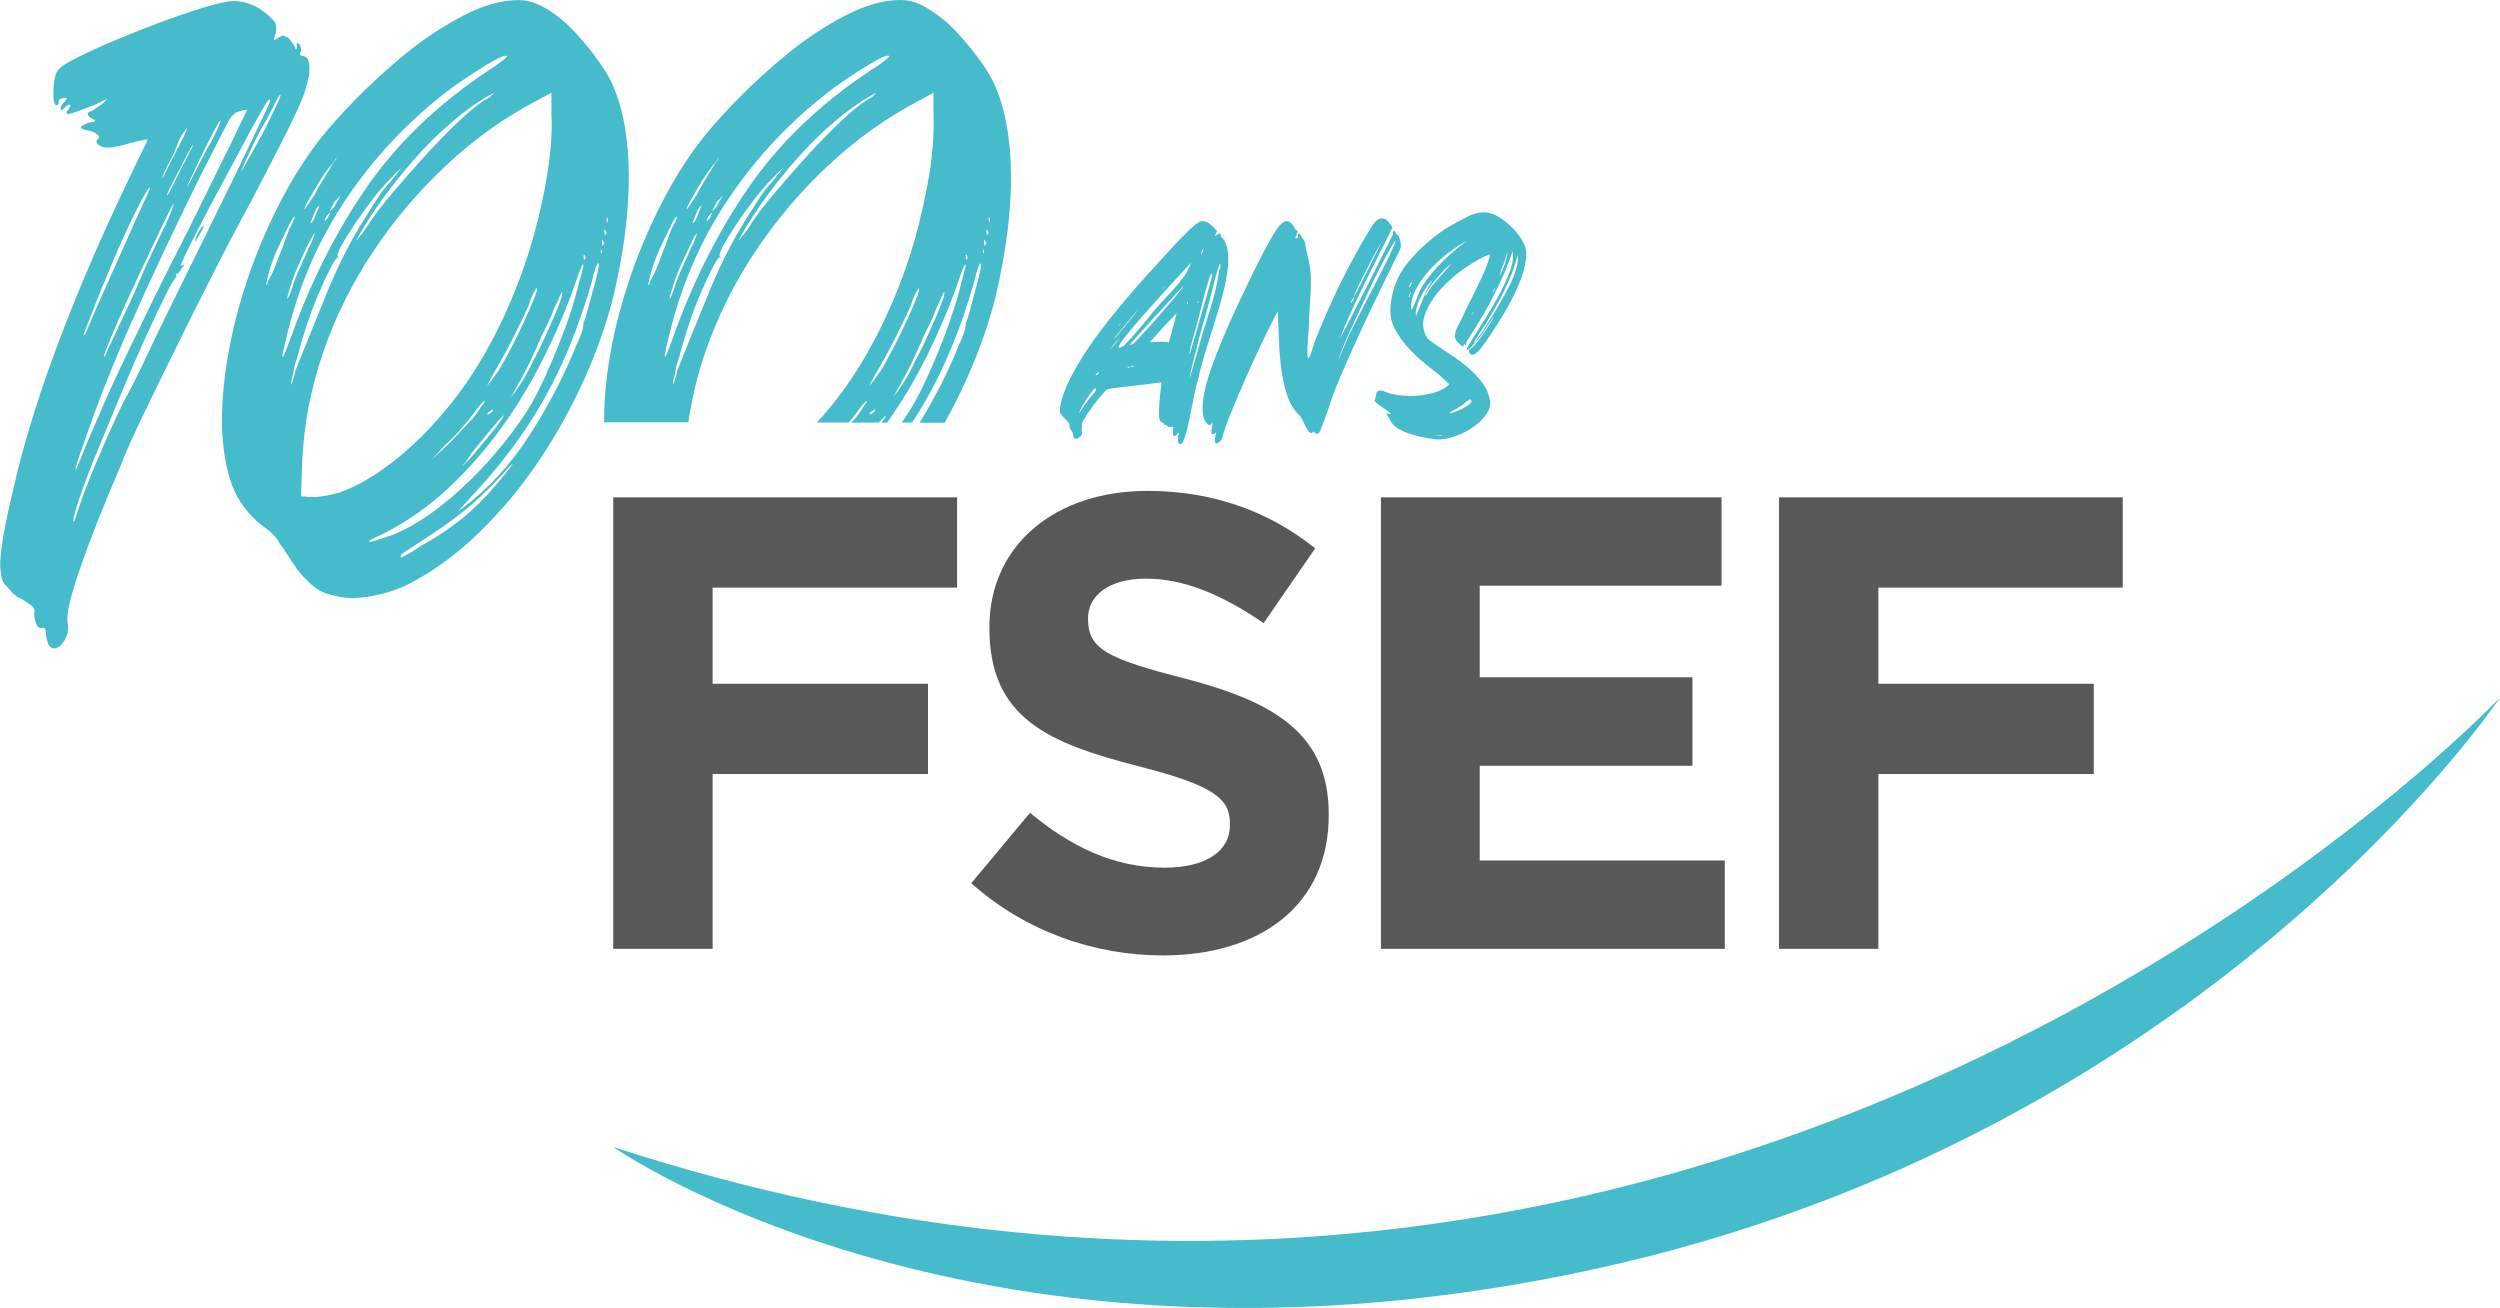 ﻿<svg xmlns="http://www.w3.org/2000/svg" width="208.81" height="109.25" viewBox="0 0 208.81 109.25"><defs><style>.cls-1{fill:#585856;}.cls-2{fill:#45bbcb;}</style></defs><path class="cls-2" d="m1.34,39.85c.89-3.63,2.12-7.5,3.68-11.61,1.56-4.11,3.39-8.36,5.49-12.76.51-1.08.94-1.97,1.29-2.68.35-.7.53-1.08.53-1.15-.19,0-.67.1-1.43.29-.38.13-.75.22-1.1.29-.35.06-.62.1-.81.1-.32,0-.57-.08-.76-.24-.19-.16-.22-.3-.1-.43.19-.13.19-.27,0-.43-.19-.16-.45-.27-.76-.33-.83-.13-.8-.35.1-.67.51-.06.61-.16.29-.29-.26-.13-.4-.25-.43-.38-.03-.13.08-.22.33-.29l.86-.57.48-.48-.96.48c-1.28.51-2.04.78-2.29.81-.26.03-.26-.11,0-.43.13-.19.16-.3.1-.33-.06-.03-.19.02-.38.14,0,.13-.06.19-.19.19,0,.06-.03.1-.1.1-.13,0-.16-.08-.1-.24.06-.16.16-.3.29-.43.32-.32.25-.41-.19-.29-.19,0-.29.13-.29.38,0,.13-.06.19-.19.19-.19-.06-.27-.48-.24-1.24.03-.76.14-1.31.33-1.62.19-.32.92-.78,2.2-1.39,1.27-.6,2.71-1.23,4.3-1.86,1.59-.64,3.15-1.21,4.68-1.72,1.53-.51,2.64-.8,3.34-.86,1.34-.06,2.55.51,3.63,1.72.13.19.16.51.1.96-.26.57-.19.7.19.38.19-.13.32-.19.38-.19s.22.06.48.19l.57.76c0,.19.03.26.1.19s.06-.22,0-.48h.19c.13.13.19.32.19.57-.13.32-.1.48.1.48.51,0,.7.54.57,1.62-.06.32-.16.7-.29,1.15-.13.45-.37,1.05-.72,1.82-.35.76-.83,1.74-1.43,2.91-.61,1.18-1.39,2.69-2.34,4.54-1.15,2.1-2.28,4.25-3.39,6.45-1.12,2.2-2.17,4.3-3.15,6.31-.99,2.01-1.88,3.84-2.68,5.5-.8,1.66-1.39,3-1.77,4.01-1.4,3.25-2.52,6.07-3.34,8.46-.83,2.39-1.18,3.9-1.05,4.54.13.7-.06,1.34-.57,1.91-.45.38-.8.35-1.05-.1-.13-.38-.19-.7-.19-.96,0-.32-.13-.45-.38-.38-.26,0-.41-.16-.48-.48-.13-.44-.16-.73-.1-.86.06-.25-.13-.51-.57-.76-.45-.32-.73-.48-.86-.48-.06-.06-.13-.13-.19-.19-.13-.06-.21-.13-.24-.19-.03-.06-.11-.16-.24-.29-.32-.32-.51-.56-.57-.72-.06-.16-.13-.49-.19-1-.06-1.27.38-3.82,1.34-7.65Zm4.78,3.63c0,.13.03.13.1,0,.06-.13.16-.41.29-.86.38-1.15.92-2.55,1.62-4.2.7-1.66,1.43-3.28,2.2-4.87.51-.89,1.13-2.12,1.86-3.68.73-1.56,1.42-2.98,2.05-4.25l5.35-10.89c1.34-2.8,2.21-4.63,2.63-5.49.41-.86.46-1.13.14-.81-.06.06-.3.46-.72,1.19-.42.73-.89,1.61-1.43,2.63-.54,1.02-1.13,2.12-1.77,3.3-.64,1.18-1.21,2.26-1.72,3.25-.51.99-.92,1.82-1.24,2.48-.32.67-.45.97-.38.91.13-.06.21-.08.24-.05.03.03-.02.11-.14.24-.19.32-.32.48-.38.48-.13,0-.16.03-.1.1v.19c-.13.06-.43.57-.91,1.53-.48.96-1.04,2.14-1.67,3.54-.64,1.4-1.31,2.95-2.01,4.63-.7,1.69-1.35,3.27-1.96,4.73-.61,1.47-1.1,2.76-1.48,3.87-.38,1.12-.57,1.8-.57,2.05Zm.19-4.3c0,.13.06.03.19-.29.13-.32.41-1.02.86-2.1.38-.89.76-1.78,1.15-2.68.38-.89.88-1.97,1.48-3.25.6-1.27,1.35-2.83,2.25-4.68.89-1.85,2.04-4.14,3.44-6.88.7-1.4,1.35-2.72,1.96-3.97.6-1.24,1.13-2.31,1.58-3.2.51-1.08.99-2.07,1.43-2.96-.19,0-.48.06-.86.19-.13.06-.26.16-.38.29s-.29.38-.48.76c-.19.38-.46.91-.81,1.58-.35.67-.81,1.58-1.39,2.72-2.23,4.52-4.16,8.62-5.78,12.28-1.62,3.66-2.98,7.12-4.06,10.37-.38.96-.57,1.56-.57,1.82Zm.67-11.18c0,.06.03.05.1-.05.06-.1.17-.33.33-.72.16-.38.41-.97.76-1.77.35-.8.81-1.83,1.39-3.11.76-1.72,1.35-3.04,1.77-3.97.41-.92.72-1.58.91-1.96.19-.44.29-.7.29-.76-.06,0-.21.19-.43.57-.22.38-.48.86-.76,1.43-.29.57-.59,1.21-.91,1.91-.32.7-.61,1.34-.86,1.91-.19.51-.45,1.13-.76,1.86-.32.73-.61,1.43-.86,2.1-.26.67-.48,1.24-.67,1.72-.19.48-.29.75-.29.81Zm2.1,1.05l2.1-4.49c.45-1.08.92-2.16,1.43-3.25.51-1.08.89-1.88,1.15-2.39.25-.51.44-.96.57-1.34.06-.19.13-.38.19-.57-.06,0-.4.64-1,1.91-.61,1.27-1.27,2.69-2.01,4.25-.73,1.56-1.39,3.01-1.96,4.35-.57,1.34-.86,2.07-.86,2.2,0,.19.13-.03.38-.67Zm4.49-14.14l1.05-2.1c.32-.57.57-1.07.76-1.48.19-.41.25-.62.19-.62-.13.19-.26.38-.38.57-.13.19-.24.42-.33.67-.1.26-.21.54-.33.86-.32.57-.57,1.07-.76,1.48-.19.42-.26.62-.19.62Zm1.62-.96c.19-.32.35-.62.48-.91.13-.29.25-.53.38-.72.06-.25.16-.48.29-.67-.51.89-.91,1.62-1.19,2.2-.29.57-.56,1.1-.81,1.58-.26.48-.38.75-.38.81,0,.13.06.06.19-.19.13-.25.48-.96,1.05-2.1Zm.48,1.62l1.53-2.96c.45-.76.78-1.4,1-1.91.22-.51.27-.7.14-.57-.06.06-.26.4-.57,1-.32.61-.64,1.24-.96,1.91-.32.67-.61,1.28-.86,1.82-.26.54-.35.78-.29.72Zm.86,3.92c.13-.25.22-.41.29-.48.06-.06.13-.13.19-.19.06,0-.03.22-.29.67-.13.26-.22.42-.29.48,0,.06-.03.13-.1.19-.06,0,0-.22.19-.67Zm3.63-5.16l1.82-3.25c.45-.89.81-1.64,1.1-2.25.29-.6.4-.91.33-.91s-.26.32-.57.96c-.32.64-.73,1.4-1.24,2.29-.45.89-.81,1.66-1.1,2.29-.29.64-.4.92-.33.86Z"/><path class="cls-2" d="m26.48,11.95c.76-1.02,1.82-2.21,3.15-3.58,1.34-1.37,2.77-2.68,4.3-3.92,1.53-1.24,3.12-2.29,4.78-3.15,1.66-.86,3.18-1.29,4.59-1.29.76,0,1.54.24,2.34.72.8.48,1.53,1.07,2.2,1.77.67.7,1.29,1.43,1.86,2.2.57.76,1.02,1.47,1.34,2.1.96,2.04,1.45,4.6,1.48,7.69.03,3.09-.4,6.51-1.29,10.27-.57,2.29-1.4,4.64-2.48,7.02-1.08,2.39-2.36,4.67-3.82,6.83-1.47,2.17-3.14,4.16-5.02,5.97-1.88,1.82-3.9,3.27-6.07,4.35-1.02.45-2.05.75-3.11.91-1.05.16-1.93.14-2.63-.05-.7-.13-1.27-.35-1.72-.67-.45-.32-.96-.83-1.53-1.53-.32-.44-.61-.87-.86-1.29-.26-.41-.45-.68-.57-.81-.26-.51-.61-.92-1.05-1.24-1.27-.89-2.2-1.96-2.77-3.2-.57-1.24-.92-2.91-1.05-5.02-.06-1.85.08-3.84.43-5.97.35-2.13.88-4.27,1.58-6.4.7-2.13,1.56-4.22,2.58-6.26,1.02-2.04,2.13-3.85,3.34-5.45Zm-4.2,11.85c.06-.19.16-.41.29-.67.13-.19.24-.41.33-.67.1-.25.21-.54.33-.86.25-.64.48-1.23.67-1.77.19-.54.35-.91.48-1.1.25-.51.32-.72.19-.62-.13.1-.35.49-.67,1.19-.19.38-.42.84-.67,1.39-.26.54-.46,1.07-.62,1.58-.16.51-.27.91-.33,1.19-.06.29-.06.4,0,.33Zm2.01,4.4c1.66-4.65,3.76-8.82,6.31-12.52,2.55-3.69,5.92-6.94,10.13-9.75.51-.32.92-.61,1.24-.86.32-.25.44-.38.38-.38-.13-.13-.72.13-1.77.76-1.05.64-2.05,1.31-3.01,2.01-3.44,2.61-6.34,5.69-8.7,9.22-2.36,3.54-4.01,7.41-4.97,11.61-.26,1.02-.35,1.53-.29,1.53s.29-.54.67-1.62Zm-.29-3.25c0,.06.06-.05.19-.33.13-.29.25-.65.38-1.1.19-.51.41-1.03.67-1.58.25-.54.44-.97.57-1.29.13-.19.21-.35.24-.48.03-.13.08-.25.14-.38l.1-.29c-.06,0-.22.26-.48.76-.26.51-.53,1.08-.81,1.72-.29.64-.53,1.26-.72,1.86-.19.61-.29.97-.29,1.1Zm.67,6.02c.89-2.23,1.82-4.51,2.77-6.83.96-2.32,2.1-4.51,3.44-6.55.19-.32.44-.72.76-1.19.32-.48.64-.87.96-1.19l.96-1.24-.96.96c-.45.45-.94,1.02-1.48,1.72-.54.7-1.04,1.39-1.48,2.05-.45.67-.81,1.26-1.1,1.77-.29.51-.4.83-.33.96.06.06.1.11.1.14s-.03.02-.1-.05c-.06-.06-.26.21-.57.81-.32.61-.67,1.35-1.05,2.25-.38.89-.73,1.83-1.05,2.82-.32.99-.57,1.86-.76,2.63-.13.32-.21.61-.24.86-.03.26-.08.48-.14.67-.06.26-.1.45-.1.57.06,0,.19-.38.38-1.15Zm.86,10.51c.32.06.72.06,1.19,0,.48-.06.97-.16,1.48-.29.96-.32,1.96-.81,3.01-1.48s2.1-1.48,3.15-2.44c1.05-.96,2.07-2.04,3.06-3.25.99-1.21,1.86-2.45,2.63-3.73.96-1.59,1.82-3.28,2.58-5.06.76-1.78,1.4-3.58,1.91-5.4.51-1.82.91-3.61,1.19-5.4.29-1.78.4-3.44.33-4.97v-1.72l-1.24.67c-2.68,1.4-5.18,3.19-7.5,5.35-2.33,2.17-4.38,4.59-6.16,7.26-1.78,2.68-3.19,5.51-4.2,8.5-1.02,3-1.59,6.02-1.72,9.08l-.1,2.87h.38Zm.76-25.23c.25-.51.53-.99.81-1.43.29-.44.49-.8.62-1.05.25-.32.38-.51.38-.57s-.06.03-.19.29c-.13.13-.33.38-.62.76s-.56.8-.81,1.24c-.26.45-.49.86-.72,1.24-.22.38-.33.64-.33.76-.06.13.22-.29.86-1.24Zm.38.96c-.13,0-.27.21-.43.62-.16.42-.27.69-.33.81.13,0,.27-.21.43-.62.16-.41.27-.68.33-.81Zm.48,1.24l.1-.1c.13-.13.19-.22.19-.29l.1-.19v-.1l-.1.1-.19.19c-.13.26-.16.38-.1.38Zm.76-1.15c.06-.13.13-.25.19-.38.06-.13.13-.22.19-.29l.19-.38-.29.38c-.13.06-.22.16-.29.29-.06.13-.13.26-.19.38l-.19.38.38-.38Zm3.06,1.15c.38-.57,1-1.37,1.86-2.39.86-1.02,1.78-2.07,2.77-3.15.99-1.08,1.96-2.07,2.91-2.96.96-.89,1.75-1.5,2.39-1.82l.38-.38-.38.19c-1.02.57-2.07,1.32-3.15,2.25-1.08.92-2.1,1.93-3.06,3.01-.96,1.08-1.85,2.2-2.68,3.34-.83,1.15-1.53,2.23-2.1,3.25l-.19.38-.1.1c.13-.13.25-.29.38-.48.13-.13.27-.3.43-.53.16-.22.33-.49.53-.81Zm.19,26.76c.19-.06.45-.14.76-.24.32-.1.64-.21.96-.33.96-.38,1.97-.96,3.06-1.72,1.08-.76,2.15-1.66,3.2-2.68,1.05-1.02,2.04-2.1,2.96-3.25.92-1.15,1.7-2.26,2.34-3.34.7-1.27,1.43-2.87,2.2-4.78s1.34-3.66,1.72-5.26c.32-1.08.43-1.59.33-1.53-.1.06-.33.67-.72,1.82-.7,1.98-1.56,3.98-2.58,6.02-1.02,2.04-2.18,3.97-3.49,5.78-1.31,1.82-2.77,3.49-4.4,5.02-1.62,1.53-3.43,2.8-5.4,3.82-.7.32-1.12.53-1.24.62-.13.1-.03.11.29.05Zm4.01.38c1.27-.7,2.42-1.46,3.44-2.29,1.02-.83,2.01-1.82,2.96-2.96.89-1.08,1.31-1.62,1.24-1.62-.13.13-.29.29-.48.48-.19.26-.67.76-1.43,1.53-.57.57-1.08,1.05-1.53,1.43-.45.38-.92.76-1.43,1.15-.51.38-1.1.8-1.77,1.24-.67.45-1.55,1.02-2.63,1.72l-.1.29c.19,0,.76-.32,1.72-.96Zm2.2-8.41c.32-.32.68-.7,1.1-1.15.41-.45.75-.8,1-1.05.25-.32.46-.6.62-.86.16-.25.27-.41.33-.48.13-.19.11-.22-.05-.1-.16.13-.49.54-1,1.24-.26.32-.57.7-.96,1.15-.38.45-.76.83-1.15,1.15l-1.24,1.34,1.34-1.24Zm1.15,5.35c2.23-1.66,4.14-3.73,5.73-6.21,1.59-2.48,2.9-5,3.92-7.55.38-.76.57-1.37.57-1.82.06-.13.16-.41.29-.86.13-.44.25-.92.38-1.43.51-1.78.7-2.68.57-2.68s-.32.54-.57,1.62c-1.08,3.76-2.44,7.06-4.06,9.89-1.62,2.84-3.65,5.53-6.07,8.08-.45.51-.75.85-.91,1s-.11.14.14-.05Zm1.53-5.16c.7-.83,1.23-1.48,1.58-1.96.35-.48.49-.72.43-.72-.06.06-.16.16-.29.29-.13.13-.24.26-.33.38-.1.13-.21.26-.33.38-.26.32-.54.67-.86,1.05-.32.38-.61.73-.86,1.05-.26.38-.42.64-.48.76-.13.13-.22.22-.29.29.06,0,.24-.16.53-.48.29-.32.59-.67.91-1.05Zm1.53-6.31c.32-.51.68-1.16,1.1-1.96.41-.8.78-1.54,1.1-2.25.32-.7.59-1.32.81-1.86.22-.54.3-.84.24-.91,0-.06-.08.05-.24.33-.16.29-.3.65-.43,1.1-.32.7-.73,1.56-1.24,2.58-.51,1.02-1.08,2.07-1.72,3.15-.38.7-.54,1.02-.48.96s.35-.44.86-1.15Zm-.86,3.54c0,.06.13,0,.38-.19.13-.25.1-.29-.1-.1-.19.06-.29.16-.29.29Zm2.1-1.62c.13-.13.37-.46.72-1,.35-.54.68-1.16,1-1.86.32-.57.62-1.18.91-1.82.29-.64.56-1.24.81-1.82.25-.57.45-1.05.57-1.43.13-.38.16-.61.1-.67-.06.13-.13.26-.19.38-.06.19-.22.54-.48,1.05-.13.38-.33.86-.62,1.43s-.57,1.19-.86,1.86c-.29.67-.59,1.31-.91,1.91-.32.61-.61,1.13-.86,1.58-.26.45-.4.69-.43.72s.05-.08.24-.33Zm6.02-11.28c0-.06.02-.11.05-.14s.02-.11-.05-.24c-.06-.06-.1-.03-.1.1,0,.26.03.35.1.29Zm1.34-.86v.38c.13-.13.13-.25,0-.38Zm.1-.57c0,.13.02.21.05.24.03.03.05.02.05-.05.13-.13.13-.22,0-.29,0-.13-.02-.17-.05-.14s-.05.11-.05.24Zm.29-.67c.13-.13.13-.22,0-.29,0-.13-.02-.17-.05-.14s-.05.08-.05.14c0,.13.01.22.05.29.03.06.05.06.05,0Zm.1-1.34c0,.26.03.35.1.29v-.29c-.06-.13-.1-.13-.1,0Z"/><path class="cls-2" d="m88.51,34.28c.07-.69.3-1.45.68-2.26.38-.81.86-1.65,1.42-2.52.57-.87,1.2-1.74,1.89-2.62.69-.88,1.4-1.73,2.1-2.54.71-.81,1.39-1.58,2.05-2.29.66-.72,1.23-1.34,1.72-1.88.65-.67,1.12-1.12,1.41-1.36.29-.23.5-.35.64-.35.25.02.49.12.7.3.21.17.35.32.42.43.12,0,.13.08.05.24-.08.16-.11.27-.09.31.07-.07.17-.14.3-.21.13-.07.18,0,.16.21.32.28.52.69.59,1.23.07.54.05,1.16-.05,1.84-.1.68-.27,1.42-.49,2.22s-.46,1.59-.71,2.38c-.26.79-.49,1.55-.71,2.28-.22.73-.39,1.38-.5,1.96-.12.32-.24.81-.36,1.44-.13.64-.26,1.27-.38,1.89-.13.63-.26,1.15-.4,1.58-.14.43-.3.6-.49.5-.05-.05-.07-.17-.07-.38s.02-.36.07-.45c0-.09-.04-.1-.1-.02-.07.08-.14.14-.21.19-.07.05-.12.03-.16-.05-.03-.08-.03-.32.02-.71-.07,0-.17,0-.3.02-.13.01-.2-.02-.23-.09-.02-.05-.06-.07-.1-.07-.07.02-.13-.01-.17-.1-.05-.09-.1-.13-.17-.1-.14-.07-.21-.25-.23-.54-.01-.29,0-.61.02-.97.02-.36.06-.71.1-1.06.05-.35.07-.61.07-.8-.14.02-.43.06-.89.12-.45.06-.93.12-1.44.17-.51.06-.98.12-1.42.17-.44.06-.72.11-.83.16-.07.07-.23.24-.47.52-.24.28-.49.59-.73.92-.24.34-.46.65-.64.96-.19.3-.26.52-.21.66.05.05.05.07,0,.07-.05.12-.05.26,0,.42.05.16-.02.3-.21.42-.07.05-.12.08-.16.1-.03.02-.08.03-.12.03-.14,0-.22-.09-.24-.28-.02-.19-.08-.34-.17-.45-.09-.07-.14-.19-.14-.35.02-.09-.01-.19-.1-.3s-.2-.21-.31-.33c-.12-.12-.22-.23-.31-.35-.09-.12-.12-.23-.07-.35Zm1.6.21s.02,0,.07-.05c.05-.06.1-.13.16-.23.06-.09.11-.18.16-.26.05-.08.08-.12.1-.12.3-.44.55-.76.75-.97.2-.21.24-.35.12-.42-.02-.02-.1.05-.24.23-.14.17-.28.37-.43.59-.15.22-.29.45-.42.69-.13.24-.21.42-.26.54Zm1.49-3.16s.1-.07.17-.14c0-.07-.02-.09-.07-.07-.05.02-.09.06-.12.1-.03.05-.06.09-.07.12-.01.04.02.03.09-.02Zm1.53-2.61l.42-.49c-.07.05-.16.13-.26.24-.1.12-.21.23-.31.35-.1.12-.21.26-.33.42l.49-.52Zm-.03-.45c.07-.07.14-.15.21-.24.07-.09.14-.19.23-.28.08-.09.17-.2.26-.31.25-.32.49-.61.71-.87.22-.25.39-.47.5-.66-.07.07-.21.24-.43.5-.22.27-.45.55-.7.85-.24.3-.45.56-.63.76-.17.21-.23.29-.16.24Zm.52.73c.07-.02.14-.06.21-.1.07-.05.18-.15.33-.31.15-.16.35-.39.61-.68.25-.29.59-.69,1.01-1.2.39-.51.78-.97,1.15-1.37.37-.4.72-.79,1.06-1.15.34-.36.63-.72.89-1.08.25-.36.45-.75.59-1.16-.05.05-.26.27-.63.68-.37.41-.81.89-1.32,1.44-.51.56-1.04,1.15-1.6,1.77-.56.63-1.04,1.19-1.46,1.69-.42.5-.72.89-.9,1.18-.19.29-.16.39.07.3Zm-.14-1.81l.1-.1c.05-.07.06-.1.05-.09-.01.01-.04.03-.07.07-.03.04-.06.06-.09.09s-.02.03,0,.03Zm.87,3.44h-.14c-.07.05-.05.07.07.07s.14-.02.07-.07Zm.28-1.88c.19-.19.49-.51.92-.97.43-.46.87-.96,1.32-1.48.45-.52.87-1.01,1.27-1.48.39-.46.65-.8.76-1.01-.76.83-1.4,1.52-1.91,2.07-.51.54-1.01,1.09-1.49,1.63-.49.54-.83.93-1.04,1.16-.12.14-.13.19-.04.14s.16-.07.21-.07Zm.03,1.81h-.14c-.07.05-.05.07.07.07s.14-.02.07-.07Zm2.95-1.95s.06-.15.12-.38c.06-.23.13-.49.21-.76.08-.28.15-.54.21-.8.06-.25.1-.42.12-.49-.02.02-.14.14-.36.36-.22.22-.46.47-.71.75-.26.28-.5.54-.73.8-.23.26-.37.42-.42.49.23-.02.51-.04.85-.04s.57.02.71.07Zm-.45-4.48l.1-.1c.05-.07.06-.1.05-.09s-.03.03-.07.07c-.04.03-.06.06-.09.09s-.02.03,0,.03Zm2.05,1.25v-.1c-.05-.09-.07-.09-.07.02s.02.13.07.09Zm.76,2.19c.05-.21.15-.58.31-1.13.16-.54.32-1.1.49-1.67.16-.57.3-1.05.4-1.44.1-.39.1-.53-.02-.42-.05.07-.09.15-.12.24-.03.09-.09.27-.17.54-.08.27-.19.67-.33,1.2-.14.53-.32,1.26-.56,2.19-.26.88-.43,1.52-.52,1.91-.09.39-.13.59-.1.59s.09-.19.19-.56c.1-.37.25-.86.43-1.46Zm-.03,2.05c.32-1.18.68-2.38,1.08-3.6.39-1.22.67-2.39.83-3.53.02,0,.06-.1.1-.31-.02-.21-.09-.15-.19.17-.1.32-.23.75-.36,1.27s-.28,1.07-.42,1.65c-.14.58-.27,1.03-.38,1.36-.16.56-.32,1.13-.47,1.72-.15.59-.28,1.12-.4,1.58-.12.46-.24,1-.38,1.6.02,0,.08-.15.17-.45.09-.3.23-.79.42-1.46Zm.14-4.31s.03-.03.03-.1c-.05-.07-.07-.06-.07.04s.01.12.03.07Zm.38-4.27c.02-.07.03-.14.03-.21l.03-.1s-.02,0-.05.05c-.03.06-.06.13-.09.21-.02.08-.05.19-.07.33l.14-.28Z"/><path class="cls-2" d="m104.77,22.57c.69-1.39,1.24-2.42,1.65-3.09.41-.67.76-1.01,1.06-1.01.26,0,.51.26.76.76.16,0,.2.08.1.24-.09.21-.14.34-.14.4s.03.06.1.02c.11,0,.16-.06.12-.17-.03-.12-.02-.19.05-.21.05,0,.1.04.17.12s.09.14.07.19c.07.05.14.13.21.24.07.12.12.32.14.63.12.49.2.86.26,1.13.06.27.1.57.14.92s.04.81.02,1.37c-.02.57-.07,1.4-.14,2.48,0,.35-.02.81-.07,1.39-.05.58-.07,1.05-.07,1.42s.03.54.1.52c.07-.02.23-.46.49-1.32.28-.72.61-1.52.99-2.4.38-.88.79-1.75,1.22-2.62.43-.87.86-1.69,1.29-2.47.43-.78.8-1.42,1.13-1.93.19-.35.36-.59.52-.73s.32-.21.49-.21c.19,0,.35.08.49.23.14.15.27.33.38.54-.26.53-.57,1.18-.96,1.93-.38.75-.78,1.55-1.2,2.4-.42.85-.82,1.7-1.22,2.55-.39.86-.73,1.66-1.01,2.4.25-.46.59-1.09.99-1.88.4-.79.82-1.6,1.25-2.45.43-.85.84-1.66,1.23-2.45.39-.79.71-1.41.94-1.88l.03-.07v-.1c0-.12.03-.17.09-.17s.11.06.16.17c.02.09.07.14.14.14.07.05.14.22.21.52s.07.53,0,.69c-.44.9-.96,1.97-1.56,3.2-.6,1.23-1.2,2.48-1.79,3.75-.59,1.27-1.13,2.5-1.63,3.67-.5,1.17-.86,2.15-1.09,2.94-.26.67-.43,1.15-.54,1.44-.1.29-.21.43-.33.43-.07,0-.14-.03-.21-.1-.02-.12-.07-.13-.14-.03-.12.09-.23.08-.33-.05-.1-.13-.2-.28-.29-.47-.09-.19-.19-.37-.28-.56-.09-.19-.17-.3-.24-.35-.44-.42-.78-.97-1.01-1.67-.23-.69-.4-1.45-.5-2.26-.1-.81-.17-1.63-.19-2.47-.02-.83-.06-1.6-.1-2.29-.42.79-.86,1.68-1.34,2.68-.48,1-.93,1.99-1.36,2.97-.43.98-.82,1.9-1.16,2.74-.35.85-.59,1.52-.73,2.03-.02.16-.09.31-.21.43-.12.13-.22.19-.31.19-.12,0-.16-.12-.14-.35,0-.05,0-.1.02-.17.01-.07.03-.14.05-.21.02-.07.04-.12.04-.16s-.02-.03-.07.02c-.02.07-.09.1-.21.1-.07,0-.11-.02-.12-.07-.01-.05,0-.23.05-.56.05-.14.06-.24.03-.31-.02-.07-.05-.06-.07.04.02.05,0,.06-.05.05-.06-.01-.06,0-.02.05,0,.05-.03.07-.1.07-.35-.21-.54-.59-.57-1.15-.03-.56.04-1.22.23-1.98.19-.76.45-1.6.8-2.5.35-.9.72-1.8,1.11-2.69.39-.89.79-1.75,1.18-2.57.39-.82.73-1.52,1.01-2.1Zm6.98,7.54s.02,0,.07-.12c.05-.13.16-.4.35-.82.23-.6.57-1.33,1.01-2.19.44-.86.89-1.73,1.34-2.61.45-.88.87-1.71,1.27-2.48.39-.78.66-1.38.8-1.82-.09.07-.27.33-.52.78-.26.45-.55,1.01-.89,1.67-.34.66-.68,1.38-1.04,2.15-.36.78-.71,1.52-1.04,2.24-.34.72-.63,1.37-.87,1.95-.24.58-.4,1-.47,1.25Zm1.08-4.8s.08-.02.16-.19.11-.26.09-.26c-.02-.05-.07.02-.16.19-.08.17-.11.26-.09.26Zm1.43-2.78c.16-.32.3-.61.42-.87.12-.25.23-.49.35-.69.12-.23.22-.44.31-.63-.02,0-.16.22-.4.66-.24.44-.5.93-.78,1.48-.28.54-.53,1.05-.75,1.51-.22.46-.33.72-.33.76,0,.02,0,.02.02,0,.01-.02.06-.1.14-.24s.2-.36.36-.68c.16-.31.38-.75.66-1.3Z"/><path class="cls-2" d="m114.82,33.45c.07-.21.12-.4.14-.57.02-.17.14-.26.35-.26.14,0,.3.05.49.14.56.21,1.23.31,2.02.31.63,0,1.24-.08,1.84-.24.6-.16,1.07-.4,1.39-.73-.46-.46-1-.93-1.6-1.39s-1.16-.96-1.67-1.49c-.51-.53-.93-1.1-1.25-1.7-.33-.6-.45-1.26-.38-1.98.12-1.37.59-2.56,1.42-3.58.83-1.02,1.86-1.96,3.09-2.81.74-.44,1.37-.79,1.88-1.04.51-.25.98-.38,1.42-.38.35,0,.72.11,1.11.33.39.22.76.5,1.11.83.35.34.64.69.89,1.08s.38.75.4,1.09c.05.69-.16,1.6-.63,2.73-.46,1.12-1.18,2.42-2.15,3.87-.79,1.23-1.32,1.88-1.6,1.95-.16.05-.28,0-.36-.14-.08-.14-.04-.25.12-.35s.42-.38.78-.87.7-1.01,1.03-1.56c.12-.23.12-.27.02-.12s-.32.47-.64.96c-.14.23-.31.47-.52.73-.21.26-.39.47-.56.64-.16.17-.29.28-.38.33-.09.05-.1-.02-.03-.21.39-.65.83-1.34,1.3-2.09.47-.74.91-1.47,1.3-2.19.39-.72.71-1.41.96-2.07s.32-1.22.23-1.69c-.32.97-.77,2.05-1.34,3.23s-1.36,2.56-2.38,4.14c-.09.09-.14.21-.16.36-.01.15-.04.18-.09.09-.07-.07-.11-.05-.12.05-.01.1-.08.11-.19.02-.23-.19-.39-.36-.47-.52-.08-.16-.09-.35-.03-.57s.17-.49.35-.82c.17-.32.38-.74.61-1.25.42-.83.82-1.65,1.2-2.45.38-.8.63-1.48.75-2.03-.63.23-1.33.61-2.1,1.15-.78.53-1.47,1.14-2.07,1.81-.6.67-1.03,1.37-1.29,2.1-.26.73-.17,1.4.24,2,.44.35.95.71,1.53,1.08.58.37,1.13.76,1.65,1.18.52.42.97.88,1.36,1.39.38.51.61,1.08.68,1.7,0,.39-.16.79-.49,1.18-.32.39-.73.74-1.22,1.04-.49.3-1.01.53-1.58.69-.57.16-1.09.2-1.58.1-.32-.05-.67-.11-1.03-.19s-.7-.18-1.03-.3c-.32-.12-.62-.27-.89-.45-.27-.19-.46-.42-.57-.69-.02-.07-.07-.14-.14-.23-.07-.08-.12-.17-.14-.26-.05-.05-.02-.05.07,0,.09.05.16.06.21.03.12.02.11-.02-.02-.12-.13-.1-.3-.23-.5-.36s-.39-.27-.56-.4c-.16-.13-.22-.2-.17-.23Zm2.85-8.65c.02.07.06.02.1-.14.05-.16.07-.25.07-.28-.02,0-.06.07-.12.21-.06.14-.08.21-.05.21Zm0-.8s.07-.01.16-.17c.08-.16.11-.24.09-.24-.02-.05-.08.01-.16.17s-.11.24-.09.24Zm.21,1.95c.05-.09.09-.19.14-.28.05-.09.09-.19.14-.3.05-.1.09-.21.14-.33.12-.46.35-.94.7-1.44.35-.5.73-.97,1.16-1.42.43-.45.86-.86,1.29-1.22.43-.36.78-.64,1.06-.85-.49.26-1.01.6-1.58,1.04-.57.44-1.09.92-1.56,1.44s-.86,1.07-1.15,1.65c-.29.58-.4,1.15-.33,1.7Zm.42.45c0-.09.03-.19.1-.28.16-.44.35-.92.57-1.44.22-.52.46-.96.71-1.3-.19.16-.38.38-.57.66s-.36.57-.5.87c-.14.3-.24.59-.31.87s-.07.49,0,.63Zm.76-1.7s.06-.04.1-.1c.05-.07.09-.15.14-.24.07-.14.2-.32.38-.56.19-.23.38-.46.59-.69.21-.23.4-.45.57-.64.17-.2.3-.34.36-.43-.14.09-.32.26-.56.5-.23.24-.46.5-.7.78s-.43.54-.61.8c-.17.26-.27.45-.3.59Zm1.39,11.68h-.49c-.09,0-.1,0-.03.02.07.01.16.02.26.02s.19,0,.26-.02c.07-.01.07-.02,0-.02Zm.76-1.88c.19-.05.41-.13.66-.24.23-.09.46-.22.69-.38.23-.16.35-.28.35-.35-.05-.14-.1-.2-.16-.17-.06.02-.2.13-.43.31-.02.05-.12.12-.3.23-.17.1-.35.21-.52.31-.17.1-.3.19-.38.24-.08.06-.05.08.09.05Zm1.67-8.1s.07-.07.14-.21c.07-.12.1-.17.09-.17s-.03.02-.07.07c-.03.05-.07.1-.1.17-.03.07-.05.12-.05.14Zm.9,1.36c.93-1.41,1.67-2.68,2.24-3.79s.82-2,.75-2.68c-.26,1-.65,2.03-1.18,3.09-.53,1.07-1.2,2.22-2.02,3.47-.35.56-.51.83-.49.83.05,0,.28-.31.7-.94Zm1.01-3.44c.07-.14.1-.22.1-.24-.05,0-.09.07-.14.21-.07.14-.1.21-.09.21s.05-.06.12-.17Zm.94-2.43c.05-.14.09-.29.12-.45.04-.16.06-.28.09-.35,0-.05-.02-.01-.07.1-.05.12-.09.26-.14.42-.05.16-.1.32-.16.47-.06.15-.1.25-.12.3-.05.12-.08.21-.1.3-.02.08-.05.15-.07.19-.02.07-.03.12-.03.14.02,0,.1-.14.23-.43.13-.29.21-.52.26-.68Z"/><path class="cls-2" d="m57.49,35.28c.29-1.93.73-3.85,1.38-5.75,1.02-2.99,2.42-5.83,4.2-8.5,1.78-2.68,3.84-5.1,6.16-7.26,2.32-2.16,4.83-3.95,7.5-5.35l1.24-.67v1.72c.06,1.53-.05,3.19-.33,4.97-.29,1.78-.69,3.58-1.19,5.4-.51,1.82-1.15,3.62-1.91,5.4-.76,1.78-1.62,3.47-2.58,5.06-.76,1.27-1.64,2.52-2.63,3.73-.36.44-.73.85-1.1,1.26h2.66c.15-.18.28-.34.4-.49.51-.7.84-1.11,1-1.24.16-.13.17-.1.05.1-.06.06-.18.22-.33.48-.16.26-.37.54-.62.86-.09.09-.19.2-.3.3h2.32c.08-.1.16-.2.27-.3.13-.13.22-.22.29-.29.06,0-.06.2-.34.59h.47c1.19-1.7,2.27-3.48,3.22-5.37,1.02-2.04,1.88-4.05,2.58-6.02.38-1.15.62-1.75.72-1.82.1-.06-.02.45-.33,1.53-.38,1.59-.96,3.34-1.72,5.26-.76,1.91-1.5,3.5-2.2,4.78-.32.54-.67,1.09-1.06,1.64h.87c.38-.59.75-1.18,1.1-1.78,1.62-2.83,2.98-6.13,4.06-9.89.25-1.08.44-1.62.57-1.62s-.06.89-.57,2.68c-.13.51-.26.99-.38,1.43-.13.45-.22.73-.29.86,0,.45-.19,1.05-.57,1.82-.88,2.2-1.98,4.37-3.29,6.51h2.09c.64-1.14,1.23-2.31,1.77-3.5,1.08-2.39,1.91-4.73,2.48-7.02.89-3.76,1.32-7.18,1.29-10.27-.03-3.09-.53-5.65-1.48-7.69-.32-.64-.76-1.34-1.34-2.1-.57-.76-1.19-1.5-1.86-2.2-.67-.7-1.4-1.29-2.2-1.77C76.76.24,75.98,0,75.21,0,73.81,0,72.28.43,70.62,1.29c-1.66.86-3.25,1.91-4.78,3.15-1.53,1.24-2.96,2.55-4.3,3.92-1.34,1.37-2.39,2.57-3.15,3.58-1.21,1.59-2.33,3.41-3.34,5.45-1.02,2.04-1.88,4.13-2.58,6.26-.7,2.14-1.23,4.27-1.58,6.4-.3,1.85-.44,3.59-.43,5.22h7.03Zm25.18-17.03v.29c-.06.06-.1-.03-.1-.29,0-.13.03-.13.1,0Zm-.24.91s.05.02.05.14c.13.06.13.16,0,.29,0,.06-.02.06-.05,0-.03-.06-.05-.16-.05-.29,0-.06.01-.11.05-.14Zm-.19.86s.05.02.05.14c.13.06.13.16,0,.29,0,.06-.02.08-.05.05-.03-.03-.05-.11-.05-.24s.02-.21.05-.24Zm-.14.81c.13.13.13.26,0,.38v-.38Zm-1.34.48c.06.13.08.21.05.24-.03.03-.05.08-.05.14-.06.06-.1-.03-.1-.29,0-.13.03-.16.1-.1Zm-7.74,13.09c-.26.19-.38.26-.38.19,0-.13.1-.22.29-.29.19-.19.22-.16.1.1Zm.48-3.34c-.51.7-.8,1.08-.86,1.15-.06.06.1-.25.48-.96.64-1.08,1.21-2.13,1.72-3.15.51-1.02.92-1.88,1.24-2.58.13-.44.27-.81.43-1.1.16-.29.24-.4.24-.33.06.06-.02.37-.24.91-.22.54-.49,1.16-.81,1.86-.32.7-.69,1.45-1.1,2.25-.42.8-.78,1.45-1.1,1.96Zm5.16-6.31c.06-.13.13-.25.19-.38.06.06.03.29-.1.67-.13.38-.32.86-.57,1.43-.26.57-.53,1.18-.81,1.82-.29.64-.59,1.24-.91,1.82-.32.7-.65,1.32-1,1.86-.35.54-.59.88-.72,1-.08.1-.12.16-.16.22.07-.11.19-.31.35-.6.25-.44.54-.97.86-1.58.32-.6.62-1.24.91-1.91.29-.67.57-1.29.86-1.86s.49-1.05.62-1.43c.25-.51.41-.86.48-1.05Zm-22.08,6.21c-.19.76-.32,1.15-.38,1.15,0-.13.03-.32.1-.57.06-.19.11-.41.14-.67.03-.25.11-.54.24-.86.19-.76.45-1.64.76-2.63.32-.99.67-1.93,1.05-2.82.38-.89.73-1.64,1.05-2.25.32-.6.51-.88.57-.81.06.06.1.08.1.05s-.03-.08-.1-.14c-.06-.13.05-.44.33-.96.29-.51.65-1.1,1.1-1.77.44-.67.94-1.35,1.48-2.05.54-.7,1.03-1.27,1.48-1.72l.96-.96-.96,1.24c-.32.32-.64.72-.96,1.19-.32.48-.57.88-.76,1.19-1.34,2.04-2.48,4.22-3.44,6.55-.96,2.33-1.88,4.6-2.77,6.83Zm16.25-22.84c-.64.32-1.43.92-2.39,1.82-.96.89-1.93,1.88-2.91,2.96-.99,1.08-1.91,2.14-2.77,3.15-.86,1.02-1.48,1.82-1.86,2.39-.19.32-.37.59-.53.81-.16.22-.3.4-.43.53-.09.13-.17.22-.26.32l.16-.32c.57-1.02,1.27-2.1,2.1-3.25.83-1.15,1.72-2.26,2.68-3.34.96-1.08,1.97-2.09,3.06-3.01,1.08-.92,2.13-1.67,3.15-2.25l.38-.19-.38.38Zm-3.34-.67c.96-.7,1.96-1.37,3.01-2.01,1.05-.64,1.64-.89,1.77-.76.06,0-.06.13-.38.38-.32.26-.73.54-1.24.86-4.2,2.8-7.58,6.05-10.13,9.75-2.55,3.7-4.65,7.87-6.31,12.52-.38,1.08-.61,1.62-.67,1.62s.03-.51.29-1.53c.96-4.2,2.61-8.08,4.97-11.61,2.36-3.54,5.26-6.61,8.7-9.22Zm-11.23,10.56c-.16.42-.3.62-.43.62.06-.13.17-.4.33-.81.16-.41.3-.62.43-.62-.06.13-.18.4-.33.81Zm.91.05l.19-.19.1-.1v.1l-.1.19c0,.06-.06.16-.19.29l-.1.1c-.06,0-.03-.13.1-.38Zm1.24-1.82l-.19.38c-.06.06-.13.16-.19.29-.06.13-.13.26-.19.38l-.38.38.19-.38c.06-.13.13-.25.19-.38.06-.13.16-.22.29-.29l.29-.38Zm-2.72.48c.22-.38.46-.8.72-1.24.25-.44.53-.86.81-1.24.29-.38.49-.64.62-.76.13-.25.19-.35.19-.29s-.13.26-.38.57c-.13.26-.33.61-.62,1.05-.29.45-.56.92-.81,1.43-.64.96-.92,1.37-.86,1.24,0-.13.11-.38.33-.76Zm.05,3.54c.25-.51.41-.76.48-.76l-.1.29c-.06.13-.11.26-.14.38-.03.13-.11.29-.24.48-.13.32-.32.75-.57,1.29-.26.54-.48,1.07-.67,1.58-.13.45-.26.81-.38,1.1-.13.29-.19.4-.19.33,0-.13.1-.49.29-1.1.19-.6.43-1.23.72-1.86.29-.64.56-1.21.81-1.72Zm-3.54,3.2c.06-.29.17-.68.33-1.19.16-.51.37-1.03.62-1.58.25-.54.48-1,.67-1.39.32-.7.54-1.1.67-1.19.13-.1.06.11-.19.62-.13.19-.29.56-.48,1.1-.19.54-.42,1.13-.67,1.77-.13.32-.24.61-.33.86-.1.26-.21.48-.33.67-.13.26-.22.48-.29.67-.06.06-.06-.05,0-.33Z"/><polygon class="cls-1" points="51.22 41.54 79.94 41.54 79.94 49.08 59.52 49.08 59.52 57.11 77.51 57.11 77.51 64.65 59.52 64.65 59.52 79.25 51.22 79.25 51.22 41.54"/><path class="cls-1" d="m81.13,73.76l4.9-5.87c3.39,2.8,6.95,4.58,11.26,4.58,3.39,0,5.44-1.35,5.44-3.55v-.11c0-2.1-1.29-3.18-7.59-4.8-7.6-1.94-12.5-4.04-12.5-11.53v-.11c0-6.84,5.49-11.37,13.2-11.37,5.5,0,10.18,1.73,14.01,4.8l-4.31,6.25c-3.34-2.32-6.63-3.72-9.81-3.72s-4.85,1.46-4.85,3.29v.11c0,2.48,1.62,3.29,8.14,4.96,7.65,1.99,11.96,4.74,11.96,11.31v.11c0,7.49-5.71,11.69-13.85,11.69-5.71,0-11.48-1.99-16-6.03"/><polygon class="cls-1" points="115.34 41.54 143.79 41.54 143.79 48.92 123.59 48.92 123.59 56.57 141.36 56.57 141.36 63.96 123.59 63.96 123.59 71.87 144.06 71.87 144.06 79.25 115.34 79.25 115.34 41.54"/><polygon class="cls-1" points="148.59 41.54 177.3 41.54 177.3 49.08 156.89 49.08 156.89 57.11 174.88 57.11 174.88 64.65 156.89 64.65 156.89 79.25 148.59 79.25 148.59 41.54"/><path class="cls-2" d="m51.22,95.8s30.47,21.4,81.92,10.21c51.26-11.15,75.66-47.74,75.66-47.74,0,0-64.21,67.98-157.58,37.53"/></svg>